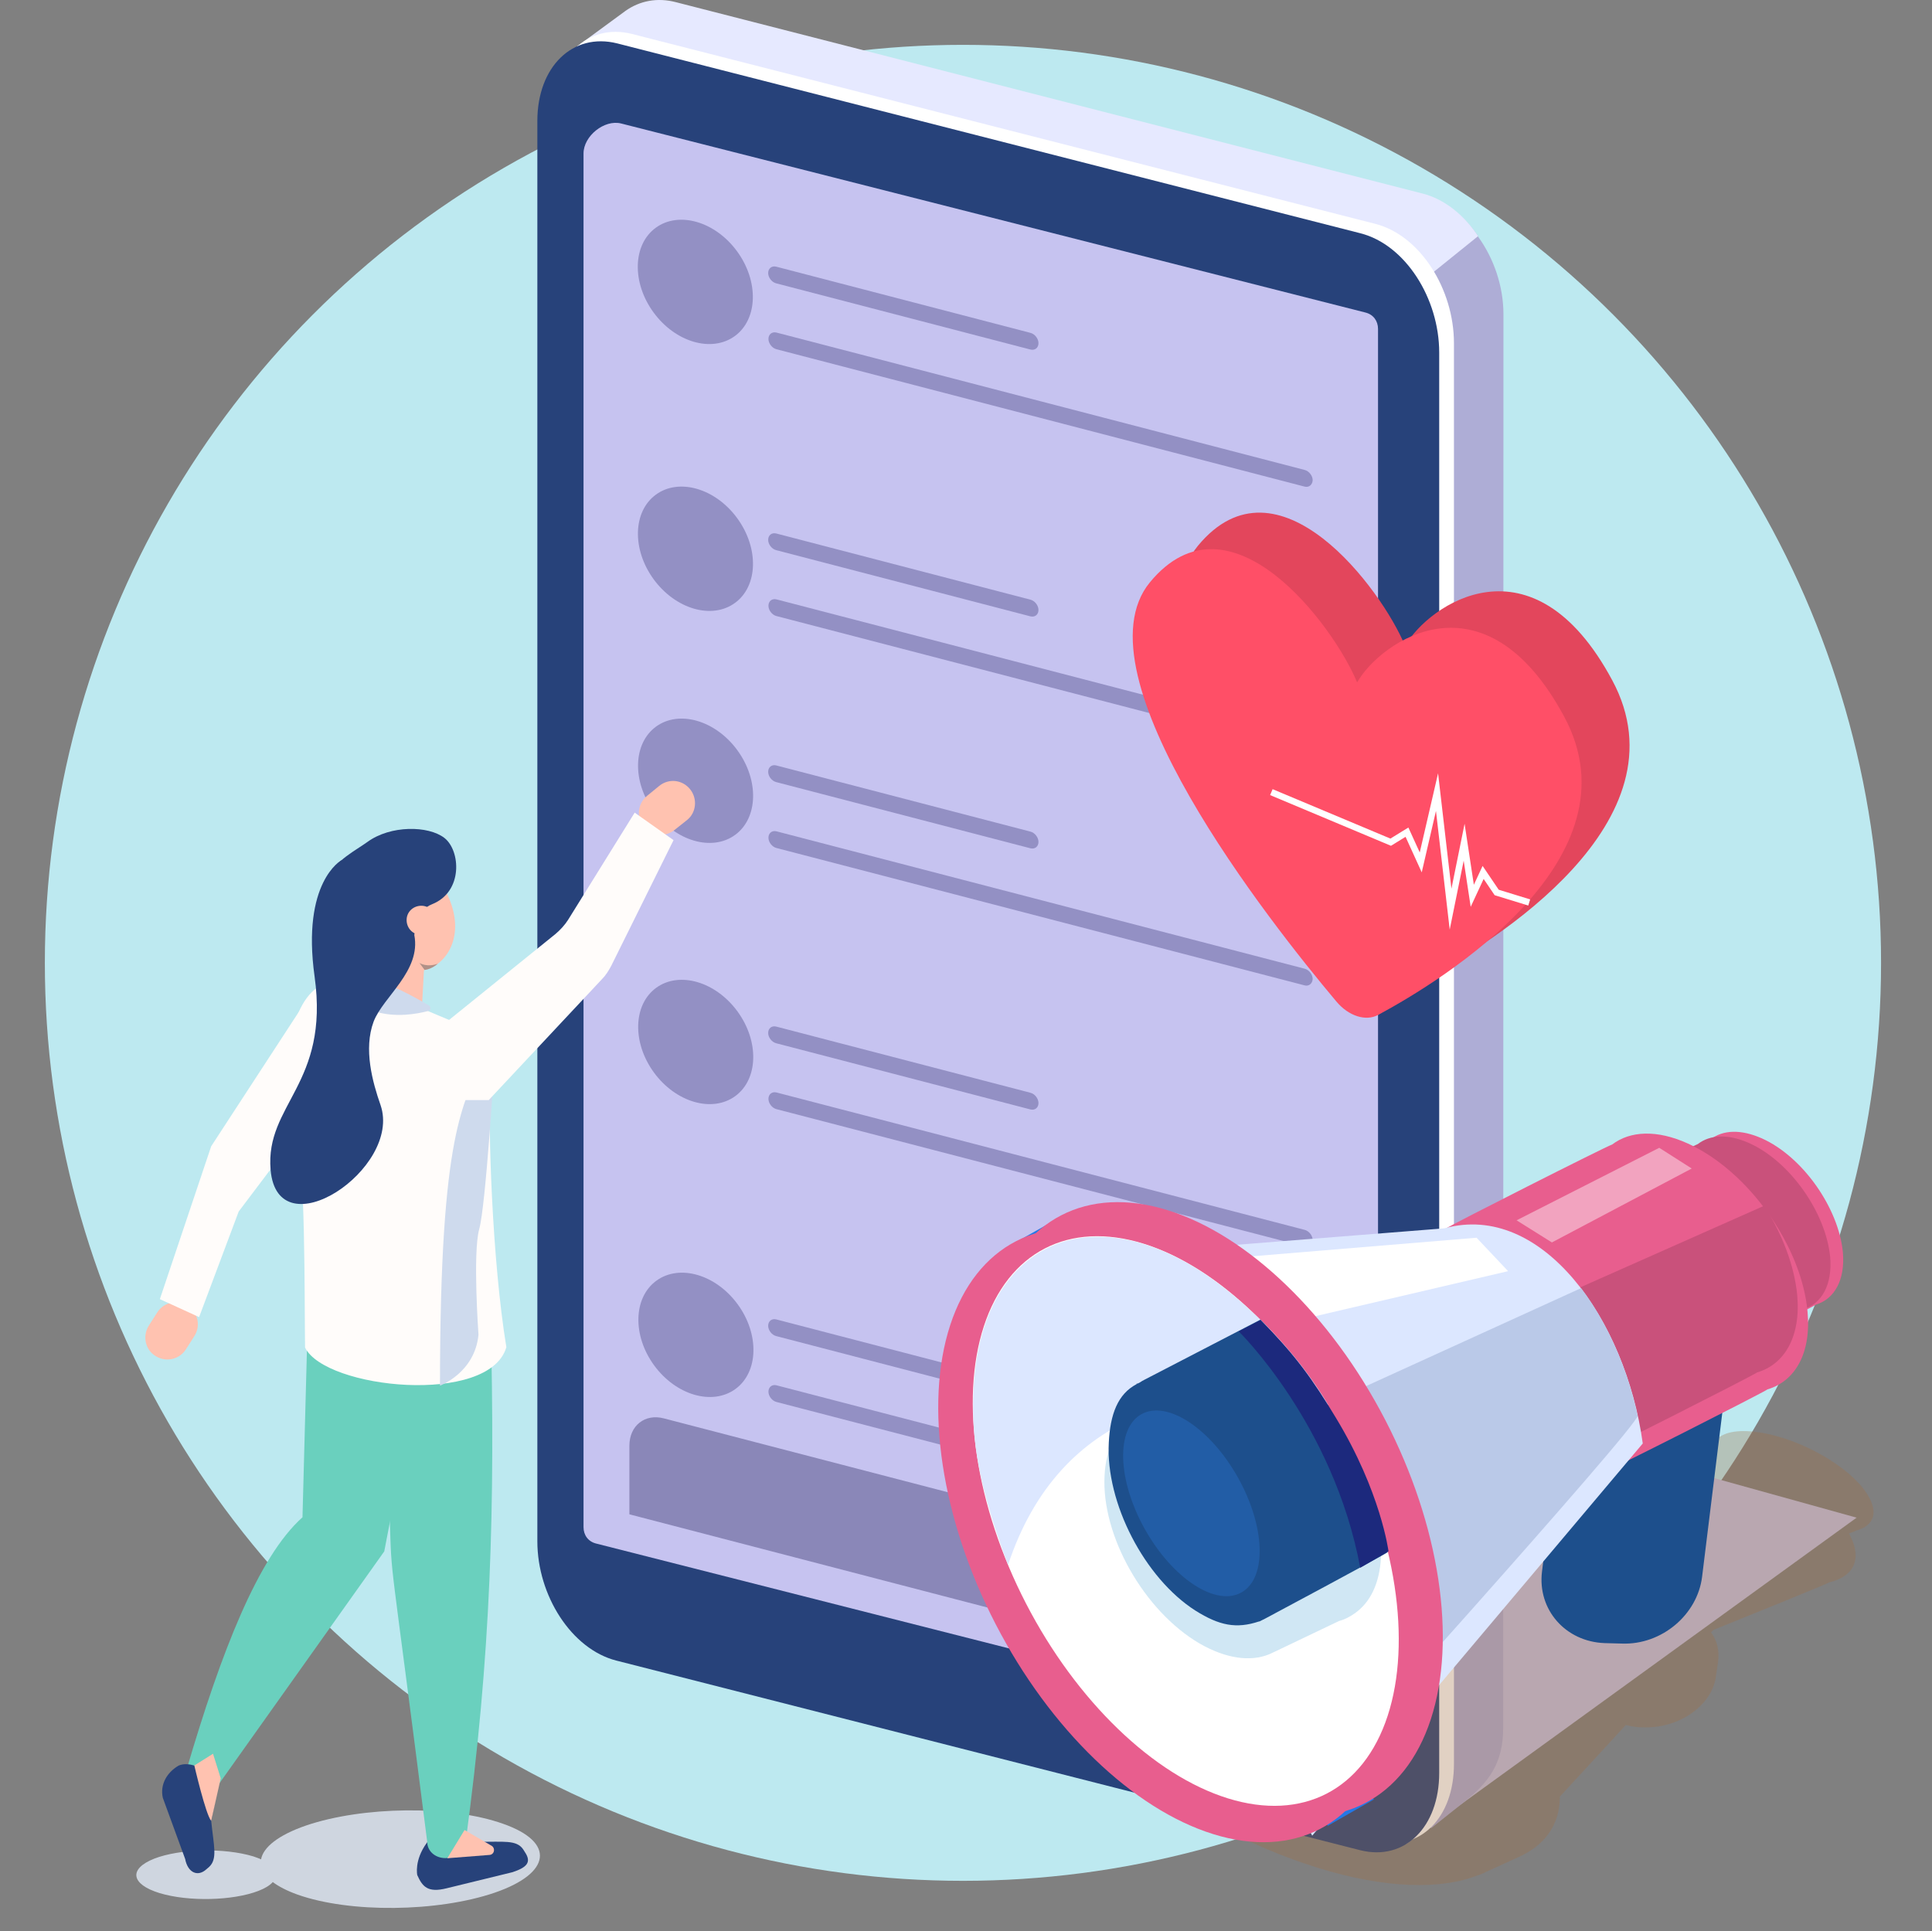 <?xml version="1.0" encoding="utf-8"?>
<!-- Generator: Adobe Illustrator 26.0.2, SVG Export Plug-In . SVG Version: 6.00 Build 0)  -->
<svg version="1.1" id="Layer_1" xmlns="http://www.w3.org/2000/svg" xmlns:xlink="http://www.w3.org/1999/xlink" x="0px" y="0px"
	 viewBox="0 0 300.5 300.4" enable-background="new 0 0 300.5 300.4" xml:space="preserve">
<rect x="0" y="0" width="300.5" height="300.4" fill="#808080" stroke="none"/>
<g id="Layer_1_copy_2">
	<g id="Gruppe_54_1_" transform="translate(-388.424 -1717.424)">
		<circle id="schadensmeldung_uberschwemmung_1_" fill="#BDE9F0" cx="538.2" cy="1867.2" r="142.8"/>
	</g>
</g>
<g id="image">
	<polygon fill="#C4C1E3" points="218.705,286.862 288.776,236.082 218.705,216.618 	"/>
	<g>
		<path fill="#AEADD6" d="M233.844,48.879c0-4.369-1.514-8.737-3.979-12.111l0.043-0.043c-2.249-3.244-5.32-5.623-8.737-6.488
			L105.25,0.781c-2.941-0.735-5.623-0.216-7.786,1.298l-7.05,5.277l2.206,226.434c0,0.13,0,0.26,0.043,0.303
			c0.043,8.391,5.666,16.61,12.587,18.383l117.391,31.878l5.061-4.023c3.85-3.071,6.099-6.012,6.099-11.549L233.844,48.879z"/>
		<path fill="#E6E9FF" d="M149.931,101.216c0,0-63.497,146.717-63.281,138.067L89.808,7.182l7.483-5.493
			c2.206-1.557,4.931-2.119,7.872-1.341l116.094,29.759c3.417,0.865,6.445,3.331,8.651,6.618L149.931,101.216z"/>
		<path fill="#FFFFFF" d="M213.86,286.386L98.156,256.844c-6.964-1.773-12.284-10.121-12.284-18.556V17.347
			c0-8.435,5.493-13.798,12.414-12.068l115.618,29.542c6.964,1.773,12.241,10.121,12.241,18.556v220.941
			C226.188,282.796,220.824,288.16,213.86,286.386z"/>
		<path fill="#27427A" d="M211.568,287.814L95.863,258.315c-6.964-1.773-12.284-10.121-12.284-18.556V18.817
			c0-8.435,5.493-13.798,12.414-12.068l115.618,29.542c6.964,1.773,12.241,10.121,12.241,18.556v220.941
			C223.852,284.224,218.488,289.544,211.568,287.814z"/>
		<path fill="#C6C3F0" d="M214.336,51.171c0-1.254-0.735-2.249-1.946-2.552L96.599,19.207c-2.595-0.649-5.839,1.946-5.839,4.671
			v191.529l0,0v22.146c0,1.254,0.735,2.249,1.946,2.552l115.791,29.413c2.595,0.649,5.839-1.946,5.839-4.671V73.318l0,0V51.171z"/>
	</g>
	
		<ellipse transform="matrix(0.808 -0.59 0.59 0.808 -5.097 72.162)" fill="#9390C4" cx="108.102" cy="43.896" rx="8.045" ry="10.424"/>
	<path fill="#9390C4" d="M160.269,54.372l-39.534-10.294c-0.692-0.173-1.254-0.908-1.254-1.6l0,0c0-0.735,0.562-1.168,1.254-0.995
		l39.534,10.294c0.692,0.173,1.254,0.908,1.254,1.6l0,0C161.523,54.113,160.961,54.545,160.269,54.372z"/>
	<path fill="#9390C4" d="M202.917,75.696l-82.139-21.367c-0.692-0.173-1.254-0.908-1.254-1.6l0,0c0-0.735,0.562-1.168,1.254-0.995
		l82.139,21.367c0.692,0.173,1.254,0.908,1.254,1.6l0,0C204.128,75.437,203.566,75.869,202.917,75.696z"/>
	
		<ellipse transform="matrix(0.808 -0.59 0.59 0.808 -29.563 80.14)" fill="#9390C4" cx="108.102" cy="85.401" rx="8.045" ry="10.424"/>
	<path fill="#9390C4" d="M160.269,95.877l-39.534-10.294c-0.692-0.173-1.254-0.908-1.254-1.6l0,0c0-0.735,0.562-1.168,1.254-0.995
		l39.534,10.294c0.692,0.173,1.254,0.908,1.254,1.6l0,0C161.523,95.617,160.961,96.05,160.269,95.877z"/>
	<path fill="#9390C4" d="M202.917,117.201l-82.139-21.367c-0.692-0.173-1.254-0.908-1.254-1.6l0,0c0-0.735,0.562-1.168,1.254-0.995
		l82.139,21.367c0.692,0.173,1.254,0.908,1.254,1.6l0,0C204.128,116.942,203.566,117.374,202.917,117.201z"/>
	
		<ellipse transform="matrix(0.808 -0.59 0.59 0.808 -50.832 87.076)" fill="#9390C4" cx="108.102" cy="121.481" rx="8.045" ry="10.424"/>
	<path fill="#9390C4" d="M160.269,131.957l-39.534-10.294c-0.692-0.173-1.254-0.908-1.254-1.6l0,0c0-0.735,0.562-1.168,1.254-0.995
		l39.534,10.294c0.692,0.173,1.254,0.908,1.254,1.6l0,0C161.523,131.698,160.961,132.13,160.269,131.957z"/>
	<path fill="#9390C4" d="M202.917,153.282l-82.139-21.367c-0.692-0.173-1.254-0.908-1.254-1.6l0,0c0-0.735,0.562-1.168,1.254-0.995
		l82.139,21.367c0.692,0.173,1.254,0.908,1.254,1.6l0,0C204.128,153.022,203.566,153.455,202.917,153.282z"/>
	
		<ellipse transform="matrix(0.808 -0.59 0.59 0.808 -74.779 94.884)" fill="#9390C4" cx="108.102" cy="162.105" rx="8.045" ry="10.424"/>
	<path fill="#9390C4" d="M160.269,172.581l-39.534-10.294c-0.692-0.173-1.254-0.908-1.254-1.6l0,0c0-0.735,0.562-1.168,1.254-0.995
		l39.534,10.294c0.692,0.173,1.254,0.908,1.254,1.6l0,0C161.523,172.321,160.961,172.754,160.269,172.581z"/>
	<path fill="#9390C4" d="M202.917,193.905l-82.139-21.367c-0.692-0.173-1.254-0.908-1.254-1.6l0,0c0-0.735,0.562-1.168,1.254-0.995
		l82.139,21.367c0.692,0.173,1.254,0.908,1.254,1.6l0,0C204.128,193.646,203.566,194.078,202.917,193.905z"/>
	<path fill="#8A87B8" d="M204.734,263.375L97.896,235.563v-10.684c0-3.114,2.422-5.017,5.363-4.239l96.11,25.001
		c2.985,0.779,5.363,3.936,5.363,7.007V263.375z"/>
	
		<ellipse transform="matrix(0.808 -0.59 0.59 0.808 -101.628 103.645)" fill="#9390C4" cx="108.111" cy="207.654" rx="8.045" ry="10.424"/>
	<path fill="#9390C4" d="M160.269,218.132l-39.534-10.294c-0.692-0.173-1.254-0.908-1.254-1.6l0,0c0-0.735,0.562-1.168,1.254-0.995
		l39.534,10.294c0.692,0.173,1.254,0.908,1.254,1.6l0,0C161.523,217.872,160.961,218.305,160.269,218.132z"/>
	<path fill="#9390C4" d="M202.917,239.456l-82.139-21.367c-0.692-0.173-1.254-0.908-1.254-1.6l0,0c0-0.735,0.562-1.168,1.254-0.995
		l82.139,21.367c0.692,0.173,1.254,0.908,1.254,1.6l0,0C204.128,239.196,203.566,239.629,202.917,239.456z"/>
	<g>
		<path fill="#FFC2B0" d="M24.18,210.93L24.18,210.93c1.597,1.027,3.707,0.57,4.733-1.027l1.312-2.053
			c1.027-1.597,0.57-3.707-1.027-4.733l0,0c-1.597-1.027-3.707-0.57-4.733,1.027l-1.312,2.053
			C22.127,207.793,22.583,209.96,24.18,210.93z"/>
		<polygon fill="#FFFCFA" points="30.967,204.885 37.126,188.46 49.786,171.693 47.163,156.352 32.849,178.309 24.864,202.09 		"/>
		<path fill="#CFD6E0" d="M78.244,283.7c-8.155-2.909-21.842-2.737-30.682,0.285c-4.277,1.483-6.615,3.365-6.958,5.247
			c-0.342-0.171-0.741-0.285-1.198-0.456c-4.505-1.369-11.406-1.198-15.398,0.342c-4.049,1.597-3.65,3.992,0.798,5.361
			c4.505,1.369,11.406,1.198,15.398-0.342c1.027-0.399,1.768-0.855,2.224-1.369c0.912,0.684,2.224,1.369,3.821,1.939
			c8.155,2.909,21.842,2.737,30.682-0.285S86.399,286.551,78.244,283.7z"/>
		<path fill="#6AD0BE" d="M33.989,277.598c-0.342,3.536-4.905,0.342-4.962-2.338c5.361-18.25,11.121-33.077,18.021-39.236
			l1.027-38.552l21.386-6.444l-9.695,50.3L33.989,277.598z"/>
		<path fill="#27427A" d="M69.234,284.783l5.133,1.711c3.935,0.057,5.988-0.342,7.015,1.198l0.285,0.456
			c1.027,1.54,0.285,2.338-1.939,3.08l-10.265,2.509c-2.966,0.741-3.764-0.285-4.562-2.053c0,0-0.513-2.281,1.483-5.019
			C67.637,285.012,67.523,284.898,69.234,284.783z"/>
		<path fill="#6AD0BE" d="M72.427,286.494c-1.084,3.764-5.988,3.023-5.988-0.057c-5.988-47.221-5.475-39.864-5.817-50.186
			c-0.342-11.52,0.741-34.218-5.817-56.003l5.589,1.084c8.897,1.711,15.626,11.691,15.911,23.553
			C77.047,234.312,76.362,257.58,72.427,286.494z"/>
		
			<ellipse transform="matrix(0.942 -0.336 0.336 0.942 -44.554 28.181)" fill="#FFC2B0" cx="59.159" cy="142.841" rx="6.045" ry="10.665"/>
		<path fill="#FFC2B0" d="M70.773,144.661c-0.342,5.076-5.076,7.927-8.783,5.475c-3.707-2.452-6.444-8.612-6.102-13.687
			c0.342-5.076,3.593-7.186,7.3-4.733C66.895,134.168,71.116,139.586,70.773,144.661z"/>
		<path fill="#FFC2B0" d="M59.824,161.257l-0.57-0.114c-1.882-0.399-3.08-2.224-2.68-4.106l2.167-10.493
			c0.399-1.882,2.224-3.08,4.106-2.68l0.57,0.114c1.882,0.399,3.08,2.224,2.68,4.106l-0.57,10.436
			C65.127,160.345,61.706,161.656,59.824,161.257z"/>
		<path fill="#27427A" d="M55.261,148.767c0,0,0.114,3.422,5.988,2.509c4.676-0.741,1.483-8.84,5.931-10.608
			c4.905-1.939,4.448-8.383,1.939-10.322c-2.509-1.939-8.383-1.996-11.976,0.627C53.436,133.655,45.224,136.791,55.261,148.767z"/>
		<path fill="#FFC2B0" d="M67.751,143.293c-0.057,1.255-1.141,2.167-2.395,2.11s-2.167-1.141-2.11-2.395
			c0.057-1.255,1.141-2.167,2.395-2.11C66.895,140.954,67.808,142.038,67.751,143.293z"/>
		<path fill="#FFFCFA" d="M47.448,209.618c-0.114-8.269,0.114-27.089-1.483-36.442c-0.513-3.137-0.342-4.049-0.684-7.243
			c-0.627-5.532,1.654-15.74,10.893-13.231l0.855,0.57c1.369,0.342,2.68,0.798,3.935,1.426c13.516,6.672,17.28,5.076,15.341,13.63
			c-0.456,6.387,0.228,27.716,2.452,41.233C76.134,218.686,50.585,216.063,47.448,209.618z"/>
		<path fill="#B09188" d="M66.04,150.878l-0.798-1.084c0,0,1.141,0.741,2.851,0.114C68.093,149.908,67.18,150.764,66.04,150.878z"/>
		<path fill="#CEDAED" d="M56.858,151.961c-1.141-0.228-2.11,0.741-1.882,1.882c0.228,1.255,1.027,2.737,3.308,3.479
			c3.194,1.027,6.615,0.399,8.326-0.057c0.399-0.114,0.456-0.627,0.114-0.855C64.785,155.269,60.223,152.703,56.858,151.961z"/>
		<path fill="#27427A" d="M33.932,277.883l-1.084,5.361c0.399,3.935,1.027,5.931-0.342,7.186l-0.399,0.342
			c-1.369,1.255-2.909,0.513-3.308-1.597l-3.479-9.524c-0.456-2.11,0.684-3.935,2.395-4.962c0,0,1.483-0.912,4.049,0.684
			C33.476,276.4,33.59,276.229,33.932,277.883z"/>
		<path fill="#FFC2B0" d="M69.576,289.061l6.558-0.513c0.798-0.057,0.97-1.141,0.228-1.483l-4.106-2.395L69.576,289.061z"/>
		<path fill="#FFC2B0" d="M30.225,274.632c0,0,1.768,7.642,2.623,8.611l1.483-6.615l-1.198-3.821L30.225,274.632z"/>
		<path fill="#FFC2B0" d="M107.329,122.762L107.329,122.762c-1.198-1.483-3.308-1.711-4.79-0.513l-1.882,1.54
			c-1.483,1.198-1.711,3.308-0.513,4.79l0,0c1.198,1.483,3.308,1.711,4.79,0.513l1.939-1.54
			C108.299,126.412,108.527,124.245,107.329,122.762z"/>
		<path fill="#CEDAED" d="M74.423,207.622c0,0-0.912-12.718,0.114-16.425c1.027-3.707,2.338-25.378,2.338-25.378l-1.939-1.255
			c-2.737,7.699-6.501,10.551-6.501,50.985C68.435,215.549,73.853,213.553,74.423,207.622z"/>
		<path fill="#FFFCFA" d="M68.606,159.66l17.793-14.372c0.741-0.627,1.426-1.369,1.939-2.167l10.379-16.71l6.045,4.277
			l-9.695,19.561c-0.399,0.741-0.855,1.483-1.426,2.053l-17.622,18.82h-7.87L68.606,159.66z"/>
	</g>
	<path fill="#27427A" d="M53.094,133.826c0,0-6.216,3.365-4.163,18.078c2.338,16.767-7.699,19.846-6.844,30.055
		c1.084,12.775,20.474-0.171,17.109-10.037c-1.255-3.593-2.68-8.726-1.084-13.003c1.483-3.878,7.414-7.87,6.33-13.459
		c0,0-7.414-7.072-7.414-7.3S53.094,133.826,53.094,133.826z"/>
</g>
<g>
	<g opacity="0.32">
		<g>
			<path fill="#A16E42" d="M163.014,240.728L163.014,240.728L163.014,240.728c0.952-0.659,2.051-1.172,3.222-1.538l3.735-1.831
				c0.146-0.073,0.366,0.073,0.513,0v0.293l0,0c4.98-2.71,12.45-2.71,21.605-0.513l39.622-3.735c0.146,0,0.293-0.146,0.439-0.146
				c2.856-1.245,20.433-8.422,21.239-8.642c2.124-1.392,6.006-1.684,11.059-0.586c0.366,0.073,0.732,0.146,1.099,0.22
				c1.172-0.439,1.904-0.732,2.051-0.806c1.465-0.952,4.101-1.099,7.47-0.366c6.591,1.465,13.695,5.932,15.746,10.034
				c1.318,2.563,0.366,4.321-2.124,4.98c-0.073,0.073-0.439,0.22-1.099,0.439c0.073,0.073,0.073,0.146,0.147,0.293
				c1.977,3.808,0.513,6.445-3.223,7.324c-0.439,0.293-12.011,4.98-18.017,7.397l-0.366,0.366c0.952,1.318,1.318,2.856,1.099,4.541
				l-0.366,2.49c-0.659,4.321-5.566,7.836-10.986,7.763h-0.293c-0.952,0-1.831-0.146-2.71-0.366l-10.253,11.132
				c0,4.394-2.344,7.617-6.518,9.448l0,0l-4.98,2.27c-0.366,0.22-0.806,0.366-1.172,0.513h-0.073l0,0
				c-5.639,2.27-14.428,2.124-24.974-1.172c-21.312-6.591-41.892-23.07-45.92-36.912
				C157.521,247.832,159.059,243.365,163.014,240.728z"/>
		</g>
	</g>
	<g>
		<polygon fill="#2578E6" points="206.517,284.012 213.695,279.91 166.236,188.583 157.668,193.416 		"/>
	</g>
	<g>
		<path fill="#E85E8E" d="M248.41,186.166c0.513-0.366,16.991-8.715,17.65-8.935c1.904-1.465,4.687-1.611,7.983-0.146
			c6.372,2.856,11.938,10.839,12.597,17.724c0.366,4.321-1.318,7.251-4.175,8.129c-0.513,0.366-16.991,8.715-17.65,8.935
			c-1.904,1.465-4.687,1.611-7.983,0.146c-6.372-2.856-11.938-10.839-12.597-17.724C243.796,189.901,245.553,186.971,248.41,186.166
			z"/>
	</g>
	<g>
		<g>
			<path fill="#C9517B" d="M246.432,186.898c0.513-0.366,16.991-8.715,17.65-8.935c1.904-1.465,4.687-1.611,7.983-0.146
				c6.372,2.856,11.938,10.839,12.597,17.724c0.366,4.321-1.318,7.251-4.175,8.129c-0.513,0.366-16.991,8.715-17.65,8.935
				c-1.904,1.465-4.687,1.611-7.983,0.146c-6.372-2.856-11.938-10.839-12.597-17.724
				C241.891,190.706,243.576,187.777,246.432,186.898z"/>
		</g>
	</g>
	<g>
		<path fill="#1D4F8C" d="M270.381,199.495c0.732-5.932-3.662-10.912-9.741-11.132l-2.71-0.073c-6.152-0.22-11.718,4.467-12.45,10.4
			l-5.639,45.774c-0.732,5.932,3.662,10.912,9.741,11.132l2.71,0.073c6.152,0.22,11.718-4.467,12.45-10.4L270.381,199.495z"/>
	</g>
	<g>
		<g>
			<path fill="#E85E8E" d="M224.68,191.219c0.806-0.586,25.121-12.89,26.073-13.183c2.783-2.124,6.958-2.344,11.791-0.146
				c9.374,4.248,17.724,15.966,18.602,26.219c0.586,6.445-1.977,10.766-6.225,12.011c-0.806,0.586-25.121,12.89-26.073,13.183
				c-2.783,2.124-6.958,2.344-11.791,0.146c-9.374-4.248-17.724-15.966-18.602-26.219
				C217.869,196.785,220.433,192.464,224.68,191.219z"/>
		</g>
	</g>
	<g>
		<g>
			<path fill="#C9517B" d="M274.409,187.557c2.783,4.394,4.687,9.301,5.127,13.915c0.586,6.445-1.977,10.766-6.225,12.011
				c-0.806,0.586-25.121,12.89-26.073,13.183c-2.783,2.124-6.958,2.344-11.791,0.146c-6.811-3.076-11.865-7.69-15.16-15.234
				L274.409,187.557z"/>
		</g>
	</g>
	<g>
		<path fill="#DCE7FF" d="M224.68,191.073l-68.404,5.42l47.824,89.057l51.413-61.007
			C252.877,205.208,239.767,186.898,224.68,191.073z"/>
	</g>
	<g>
		<path fill="#BAC9E8" d="M175.538,232.452l26.805,47.605c0,0,52.658-58.371,52.365-59.835c-1.611-7.397-4.687-14.428-8.789-19.847
			L175.538,232.452z"/>
	</g>
	<g>
		<polygon fill="#FFFFFF" points="229.661,192.537 188.061,195.98 200.072,205.794 234.568,197.737 		"/>
	</g>
	<g opacity="0.43">
		<polygon fill="#FFFFFF" points="263.13,181.771 241.379,193.27 235.886,189.828 258.077,178.549 		"/>
	</g>
	<g>
		<g>
			
				<ellipse transform="matrix(0.888 -0.459 0.459 0.888 -86.747 112.853)" fill="#E85E8E" cx="188.77" cy="234.869" rx="30.173" ry="51.485"/>
		</g>
	</g>
	<g>
		<g>
			<g>
				
					<ellipse transform="matrix(0.888 -0.459 0.459 0.888 -89.381 110.075)" fill="#E85E8E" cx="181.738" cy="238.898" rx="30.173" ry="51.485"/>
			</g>
		</g>
	</g>
	<g>
		
			<ellipse transform="matrix(0.888 -0.459 0.459 0.888 -88.065 111.105)" fill="#FFFFFF" cx="184.515" cy="236.705" rx="27.976" ry="47.75"/>
	</g>
	<g>
		<path fill="#DCE7FF" d="M206.591,218.537c-6.738-11.205-15.893-18.309-20.067-20.946c-18.236-11.498-33.982-3.296-35.081,18.309
			c-0.293,6.152-0.073,13.11,5.346,27.537C164.845,219.05,186.23,214.362,206.591,218.537z"/>
	</g>
	<g>
		<path fill="#D0E7F4" d="M214.793,242.266c0.513-9.374-6.152-21.093-14.794-26.146c-4.175-2.417-7.983-2.856-10.986-1.611l0,0
			l-0.146,0.073c-0.146,0.073-0.293,0.146-0.366,0.146l-10.839,5.127c-0.439,0.146-0.879,0.366-1.245,0.586l0,0l0,0
			c-2.637,1.538-4.394,4.687-4.614,9.082c-0.513,9.374,6.152,21.093,14.794,26.146c4.101,2.344,7.836,2.856,10.766,1.684l0,0l0,0
			c0.293-0.146,0.659-0.293,0.952-0.439l9.96-4.76c0.879-0.22,1.684-0.659,2.417-1.172l0,0l0,0
			C213.109,249.297,214.574,246.367,214.793,242.266z"/>
	</g>
	<g>
		<path fill="#1D4F8C" d="M196.044,205.281c-0.146,0.073-18.09,9.374-18.09,9.374c-0.366,0.146-0.806,0.586-1.172,0.586l0,0v0.073
			c-2.93,1.538-4.101,4.687-4.321,9.082c-0.513,9.374,5.566,21.093,13.476,26.146c3.735,2.344,6.372,2.856,9.887,1.684l0,0h0.073
			c0.293-0.146,0.586-0.293,0.879-0.439c0,0,18.383-9.814,19.042-10.327C213.841,232.892,209.227,218.83,196.044,205.281z"/>
	</g>
	<g>
		
			<ellipse transform="matrix(0.872 -0.49 0.49 0.872 -90.781 120.861)" fill="#225DA6" cx="185.293" cy="233.701" rx="8.276" ry="15.893"/>
	</g>
	<g>
		<g>
			<g>
				<path fill="#1C297D" d="M215.965,241.314c0,0-1.172-9.228-8.203-20.8c-3.442-5.713-6.298-9.814-11.718-15.16l-3.369,1.758
					c0,0,14.721,14.355,18.895,36.765L215.965,241.314z"/>
			</g>
		</g>
	</g>
</g>
<g>
	<path fill="#E3465C" d="M250.768,105.827c-12.395-23.103-28.587-11.746-32.222-5.354c-3.602-8.761-19.794-30.632-32.222-15.575
		c-11.844,14.342,18.658,52.924,28.944,65.189c1.914,2.304,4.608,3.148,6.522,2.109C232.142,146.648,262.611,127.86,250.768,105.827
		z"/>
	<path fill="#FF4F67" d="M243.304,111.506c-12.395-23.103-28.587-11.746-32.222-5.354c-3.602-8.761-19.794-30.632-32.222-15.575
		c-11.811,14.342,18.658,52.924,28.977,65.189c1.914,2.304,4.608,3.148,6.522,2.109
		C224.646,152.326,255.148,133.539,243.304,111.506z"/>
	<polyline fill="none" stroke="#FFFFFF" stroke-miterlimit="10" points="197.746,123.22 216.307,131.008 218.838,129.45 
		220.98,134.155 223.511,123.22 225.62,141.424 227.729,131.008 228.995,139.347 230.682,135.713 232.791,138.828 237.853,140.385 	
		"/>
</g>
</svg>
